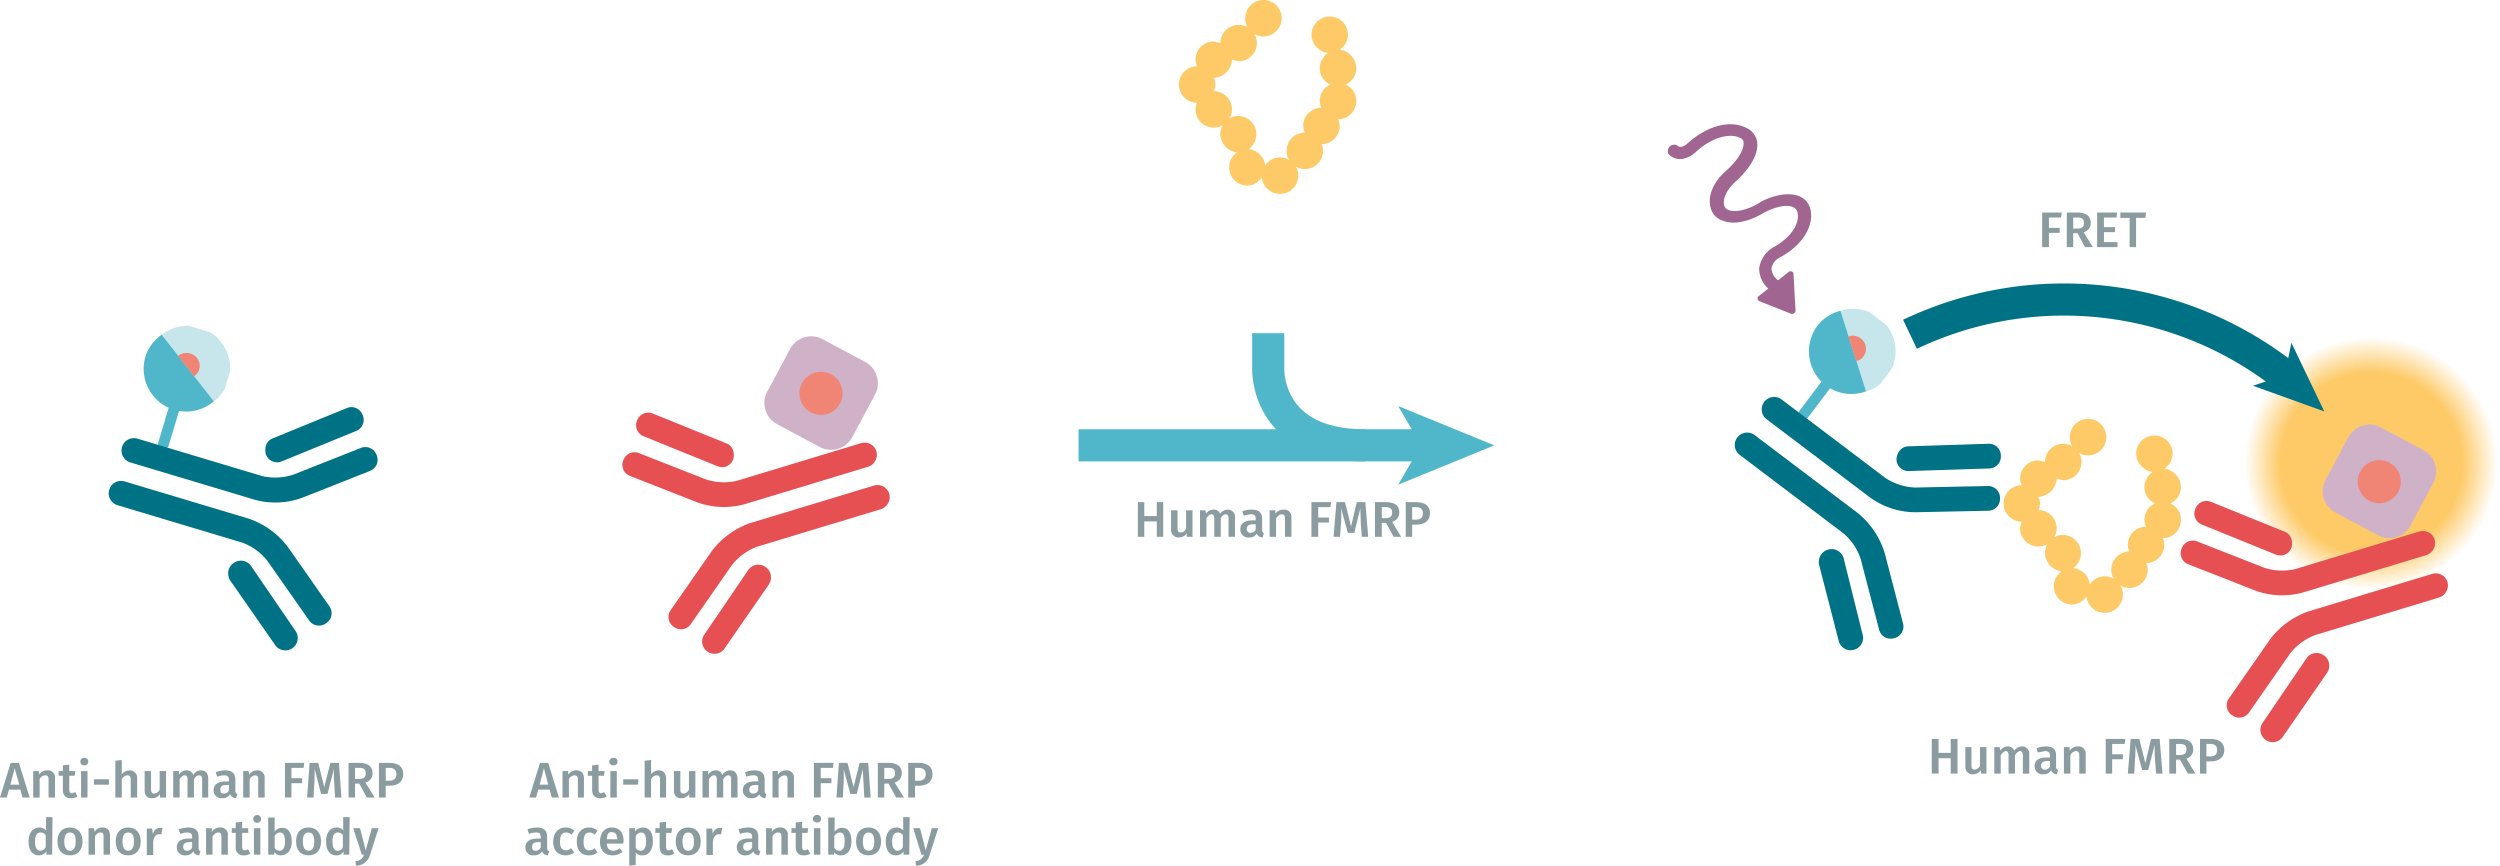 <svg xmlns="http://www.w3.org/2000/svg" xmlns:xlink="http://www.w3.org/1999/xlink" viewBox="0 0 700 242.4"><defs><radialGradient id="Dégradé_sans_nom" cx="38.5" cy="38.45" r="38.47" gradientUnits="userSpaceOnUse"><stop offset="0.71" stop-color="#fdca67"/><stop offset="0.99" stop-color="#fdca67" stop-opacity="0"/></radialGradient><symbol id="Nouveau_symbole_1" data-name="Nouveau symbole 1" viewBox="0 0 116.4 42.4"><line y1="31.4" x2="97.3" y2="31.4" fill="none" stroke="#4fb7c9" stroke-miterlimit="10" stroke-width="9"/><polygon points="116.4 31.4 89.5 42.4 95.9 31.4 89.5 20.4 116.4 31.4" fill="#4fb7c9"/><path d="M80.2,31.4c-28,0-27.1-21.5-27.1-21.5V0" fill="none" stroke="#4fb7c9" stroke-miterlimit="10" stroke-width="9"/></symbol><symbol id="fluorophore-emission-orange" data-name="fluorophore-emission-orange" viewBox="0 0 77 76.9"><path d="M74.3,52.6A38.5,38.5,0,1,1,52.6,2.7,38.6,38.6,0,0,1,74.3,52.6Z" fill="url(#Dégradé_sans_nom)"/></symbol><symbol id="fluorophore-donor-cryptate2" data-name="fluorophore-donor-cryptate2" viewBox="0 0 17.3 25.5"><path d="M1.9,3.3,7.7,7.4l2,1.4,6.2,4.4a8.5,8.5,0,0,1-6.2,3.9v7.3a1.1,1.1,0,0,1-2.2,0V17.1A8.7,8.7,0,0,1,0,8.6,8.5,8.5,0,0,1,1.9,3.3Z" fill="#4fb7c9"/><path d="M1.9,3.3a8.6,8.6,0,0,1,14,10Z" fill="#8fcfd9" opacity="0.5" style="isolation:isolate"/><path d="M6.3,6.5A2.6,2.6,0,0,1,8.6,5.3a2.6,2.6,0,0,1,2.6,2.6,2.3,2.3,0,0,1-.6,1.6" fill="#f08576"/></symbol><symbol id="antibody-blue" data-name="antibody-blue" viewBox="0 0 51.1 50.2"><path d="M21.1,50.2a2.5,2.5,0,0,1-2.5-2.5V21.5a11.7,11.7,0,0,0-2.1-6L7.5,4.1A2.4,2.4,0,0,1,7.9.6a2.4,2.4,0,0,1,3.5.4l9,11.4a15.7,15.7,0,0,1,3.2,9.1V47.7A2.5,2.5,0,0,1,21.1,50.2Z" fill="#007286"/><path d="M12.6,22.5a2.3,2.3,0,0,1-1.9-.9L.6,9.1A2.4,2.4,0,0,1,1,5.6,2.4,2.4,0,0,1,4.5,6L14.6,18.5a2.4,2.4,0,0,1-.4,3.5A3.3,3.3,0,0,1,12.6,22.5Z" fill="#007286"/><path d="M30.1,50.2a2.5,2.5,0,0,1-2.5-2.5V21.5a16.7,16.7,0,0,1,3.2-9.1L39.8,1A2.4,2.4,0,0,1,43.3.6a2.4,2.4,0,0,1,.4,3.5l-9,11.4a11.4,11.4,0,0,0-2.1,6V47.7A2.5,2.5,0,0,1,30.1,50.2Z" fill="#007286"/><path d="M38.6,22.5a2.5,2.5,0,0,1-1.6-.6,2.5,2.5,0,0,1-.4-3.5L46.7,5.9A2.5,2.5,0,0,1,50.6,9l-10,12.6A2.7,2.7,0,0,1,38.6,22.5Z" fill="#007286"/></symbol><symbol id="fluorophore-acceptor-d2" data-name="fluorophore-acceptor-d2" viewBox="0 0 23.8 23.8"><path d="M22.3,15.3l-7,7a4.9,4.9,0,0,1-6.9,0l-7-7a4.9,4.9,0,0,1,0-6.9l7-7a4.9,4.9,0,0,1,6.9,0l7,7A4.9,4.9,0,0,1,22.3,15.3Z" fill="#d0b2c8"/><circle cx="11.9" cy="11.9" r="4.4" fill="#f08576"/></symbol><symbol id="antibody-red" data-name="antibody-red" viewBox="0 0 51.1 50.3"><path d="M21.1,50.3a2.5,2.5,0,0,1-2.5-2.5V21.5a11.7,11.7,0,0,0-2.1-6L7.5,4.1A2.4,2.4,0,0,1,7.9.6a2.4,2.4,0,0,1,3.5.4l9,11.4a15.9,15.9,0,0,1,3.2,9.1V47.7A2.6,2.6,0,0,1,21.1,50.3Z" fill="#e75052"/><path d="M12.6,22.5a2.3,2.3,0,0,1-1.9-.9L.6,9.1A2.4,2.4,0,0,1,1,5.6,2.4,2.4,0,0,1,4.5,6L14.6,18.5a2.4,2.4,0,0,1-.4,3.5A3.3,3.3,0,0,1,12.6,22.5Z" fill="#e75052"/><path d="M30.1,50.3a2.5,2.5,0,0,1-2.5-2.5V21.5a16.7,16.7,0,0,1,3.2-9.1L39.8,1A2.4,2.4,0,0,1,43.3.6a2.4,2.4,0,0,1,.4,3.5l-9,11.4a11.7,11.7,0,0,0-2.1,6V47.7A2.6,2.6,0,0,1,30.1,50.3Z" fill="#e75052"/><path d="M38.6,22.5a2.5,2.5,0,0,1-1.6-.6,2.5,2.5,0,0,1-.4-3.5L46.7,5.9A2.5,2.5,0,0,1,50.6,9l-10,12.6A2.7,2.7,0,0,1,38.6,22.5Z" fill="#e75052"/></symbol><symbol id="stimulation" data-name="stimulation" viewBox="0 0 20.2 42.5"><path d="M12.8,20.5h-.3c-3.4-.4-5.3-1.7-5.9-2.7a1.4,1.4,0,0,1-.1-1.4h0s.8-2,4.9-2.3,7-1.6,8.2-3.5a3.6,3.6,0,0,0,.2-3.5C18.3,3.6,13.9,1.7,8.6,2H8.5s-1.9.2-2-.9A1.3,1.3,0,0,0,4,1.4c.4,2.8,3.3,3.2,4.8,3,4.8-.3,7.9,1.5,8.7,3.4a.9.9,0,0,1-.1,1.1c-.6,1-2.8,2.1-6.2,2.3-5.5.3-7,3.4-7.2,4a3.6,3.6,0,0,0,.3,3.5c1.1,2,3.8,3.4,7.3,3.9h.1c3.4.6,5.2,1.9,5.6,2.9a1.5,1.5,0,0,1,0,1.3c-.9,1.9-3.9,3.3-8.5,2.5H8.7a5.9,5.9,0,0,0-4.5,1.6,5.4,5.4,0,0,0-1.1,4.4H.6a.6.6,0,0,0-.5.9l3.5,6a.7.7,0,0,0,1.1,0l4.2-6a.6.6,0,0,0-.5-1H5.7a3.2,3.2,0,0,1,.4-2.7,3.2,3.2,0,0,1,2.3-.8c5.1,1,9.5-.4,11.2-3.5a3.8,3.8,0,0,0,.1-3.6C18.7,22.7,16.2,21.2,12.8,20.5Z" fill="#a06590"/></symbol><symbol id="Nouveau_symbole_3" data-name="Nouveau symbole 3" viewBox="0 0 21.4 23.4"><path d="M20.1,10.2a2.1,2.1,0,0,0,1.3-2,2.3,2.3,0,0,0-2-2.2,2.2,2.2,0,0,0,1-1.8,2.2,2.2,0,1,0-4.4,0,2.3,2.3,0,0,0,2,2.2,2.2,2.2,0,0,0-1,1.8,2.1,2.1,0,0,0,1.3,2,2.1,2.1,0,0,0-1.3,2,1.9,1.9,0,0,0,.2.8A2.2,2.2,0,0,0,15,15.2a1.9,1.9,0,0,0,.2.8A2.2,2.2,0,0,0,13,18.2a2,2,0,0,0,.3,1.1,2,2,0,0,0-1.1-.3,2.1,2.1,0,0,0-1.8,1,2.2,2.2,0,0,0-2-2,2.2,2.2,0,0,0-1.2-4,2,2,0,0,0-1.1.3,2,2,0,0,0,.3-1.1A2.2,2.2,0,0,0,4.2,11a2.4,2.4,0,0,0,.2-.8,1.9,1.9,0,0,0-.2-.8A2.3,2.3,0,0,0,6.4,7.2l.8.2A2.2,2.2,0,0,0,9.4,5.2a2,2,0,0,0-.3-1.1,2,2,0,0,0,1.1.3,2.2,2.2,0,0,0,2.2-2.2A2.2,2.2,0,0,0,8,2.2a2,2,0,0,0,.3,1.1A2,2,0,0,0,7.2,3,2.2,2.2,0,0,0,5,5.2L4.2,5A2.2,2.2,0,0,0,2,7.2a1.9,1.9,0,0,0,.2.8,2.2,2.2,0,0,0,0,4.4,2.4,2.4,0,0,0-.2.8,2.2,2.2,0,0,0,2.2,2.2,2,2,0,0,0,1.1-.3A2,2,0,0,0,5,16.2a2.3,2.3,0,0,0,2,2.2,2.2,2.2,0,0,0,1.2,4,2.1,2.1,0,0,0,1.8-1,2.2,2.2,0,0,0,2.2,2,2.2,2.2,0,0,0,2.2-2.2,2,2,0,0,0-.3-1.1,2,2,0,0,0,1.1.3,2.2,2.2,0,0,0,2.2-2.2,1.9,1.9,0,0,0-.2-.8,2.2,2.2,0,0,0,2.2-2.2,1.9,1.9,0,0,0-.2-.8,2.2,2.2,0,0,0,2.2-2.2A2.1,2.1,0,0,0,20.1,10.2Z" fill="#fdca67"/></symbol></defs><title>biomarkers-how-it-works-assay-principle-fmrp-63ADK038PEG-63ADK038PEH</title><g style="isolation:isolate"><g style="isolation:isolate"><path d="M150.7,221.1l-.6,2.2h-1.9l3-9.7h2.3l3,9.7h-2l-.6-2.2Zm1.6-6-1.2,4.6h2.4Z" transform="translate(0 0)" fill="#8b9ca0"/><path d="M163.5,218v5.3h-1.7v-5.1c0-.9-.4-1.1-1-1.1a1.8,1.8,0,0,0-1.5,1.1v5.1h-1.8v-7.4h1.6v1a2.6,2.6,0,0,1,2.2-1.2C162.8,215.7,163.5,216.5,163.5,218Z" transform="translate(0 0)" fill="#8b9ca0"/><path d="M168,223.5c-1.4,0-2.2-.8-2.2-2.4v-3.9h-1.2v-1.3h1.2v-1.6l1.8-.2v1.8h1.7l-.2,1.3h-1.5v3.9c0,.7.2,1,.8,1l.8-.3.7,1.2A3.2,3.2,0,0,1,168,223.5Z" transform="translate(0 0)" fill="#8b9ca0"/><path d="M172.9,213.3a1,1,0,0,1-1.1,1c-.7,0-1.2-.4-1.2-1a1.1,1.1,0,0,1,1.2-1.1A1,1,0,0,1,172.9,213.3Zm-2,10v-7.4h1.8v7.4Z" transform="translate(0 0)" fill="#8b9ca0"/><path d="M178.7,218.2v1.5h-4.2v-1.5Z" transform="translate(0 0)" fill="#8b9ca0"/><path d="M186.5,218v5.3h-1.7v-5.1c0-.9-.4-1.1-1-1.1a1.8,1.8,0,0,0-1.5,1.1v5.1h-1.8V213l1.8-.2v4a2.8,2.8,0,0,1,2.1-1.1C185.8,215.7,186.5,216.6,186.5,218Z" transform="translate(0 0)" fill="#8b9ca0"/><path d="M193,223.3v-1a2.6,2.6,0,0,1-2.3,1.2c-1.3,0-2-.8-2-2.3v-5.3h1.8V221c0,.9.2,1.2.9,1.2a1.8,1.8,0,0,0,1.5-1.1v-5.2h1.8v7.4Z" transform="translate(0 0)" fill="#8b9ca0"/><path d="M206.5,218v5.3h-1.8v-5.1c0-.9-.3-1.1-.8-1.1s-1,.4-1.4,1.1v5.1h-1.8v-5.1c0-.9-.3-1.1-.8-1.1s-1,.4-1.4,1.1v5.1h-1.8v-7.4h1.6v1a2.4,2.4,0,0,1,2.1-1.2,1.7,1.7,0,0,1,1.8,1.3,2.8,2.8,0,0,1,2.3-1.3C205.7,215.7,206.5,216.6,206.5,218Z" transform="translate(0 0)" fill="#8b9ca0"/><path d="M214.6,222.3l-.3,1.2a1.9,1.9,0,0,1-1.7-1.1,2.4,2.4,0,0,1-2.2,1.1,2.2,2.2,0,0,1-2.4-2.2c0-1.7,1.2-2.5,3.4-2.5h.9v-.4c0-1-.4-1.3-1.4-1.3a5,5,0,0,0-1.9.4l-.4-1.3a8.5,8.5,0,0,1,2.6-.5c2,0,2.9.9,2.9,2.6v3.1C214.1,222,214.3,222.2,214.6,222.3Zm-2.3-1v-1.5h-.7c-1.2,0-1.8.4-1.8,1.3a1,1,0,0,0,1.1,1.1A1.5,1.5,0,0,0,212.3,221.3Z" transform="translate(0 0)" fill="#8b9ca0"/><path d="M222.3,218v5.3h-1.8v-5.1c0-.9-.3-1.1-.9-1.1a2.1,2.1,0,0,0-1.6,1.1v5.1h-1.7v-7.4h1.5v1a2.8,2.8,0,0,1,2.3-1.2A2,2,0,0,1,222.3,218Z" transform="translate(0 0)" fill="#8b9ca0"/><path d="M229.8,215v2.9h3v1.4h-3v4h-1.9v-9.7h5.5l-.2,1.4Z" transform="translate(0 0)" fill="#8b9ca0"/><path d="M242,223.3l-.2-4c-.1-1.4-.2-2.9-.2-4l-1.7,7h-1.8l-1.9-7a26.7,26.7,0,0,1,0,4l-.2,4h-1.8l.7-9.7h2.4l1.7,6.8,1.7-6.8h2.4l.7,9.7Z" transform="translate(0 0)" fill="#8b9ca0"/><path d="M247.6,219.4v3.9h-1.8v-9.7h2.9c2.5,0,3.8,1,3.8,2.9a2.6,2.6,0,0,1-2,2.6l2.6,4.2h-2.2l-2.1-3.9Zm1.2-1.3c1.1,0,1.8-.4,1.8-1.6s-.6-1.5-2-1.5h-1v3.1Z" transform="translate(0 0)" fill="#8b9ca0"/><path d="M261.1,216.7c0,2.3-1.6,3.3-3.8,3.3h-1.1v3.3h-1.9v-9.7h2.9C259.6,213.6,261.1,214.6,261.1,216.7Zm-1.9,0c0-1.2-.8-1.7-2-1.7h-1v3.6h1C258.4,218.6,259.2,218.1,259.2,216.7Z" transform="translate(0 0)" fill="#8b9ca0"/></g><g style="isolation:isolate"><path d="M153.8,238.3l-.4,1.2a1.7,1.7,0,0,1-1.6-1.1,2.7,2.7,0,0,1-2.3,1.1,2.2,2.2,0,0,1-2.4-2.2c0-1.7,1.3-2.5,3.4-2.5h.9v-.4c0-1-.4-1.3-1.3-1.3a5.4,5.4,0,0,0-2,.4l-.4-1.3a8.6,8.6,0,0,1,2.7-.5c1.9,0,2.8.9,2.8,2.6v3.1C153.2,238,153.4,238.2,153.8,238.3Zm-2.4-1v-1.5h-.7c-1.2,0-1.7.4-1.7,1.3s.3,1.1,1,1.1A1.5,1.5,0,0,0,151.4,237.3Z" transform="translate(0 0)" fill="#8b9ca0"/><path d="M160.8,232.6l-.8,1.1a2.4,2.4,0,0,0-1.5-.6c-1.1,0-1.7.8-1.7,2.6s.7,2.4,1.7,2.4a2.2,2.2,0,0,0,1.4-.6l.9,1.2a4.1,4.1,0,0,1-2.4.8c-2.2,0-3.5-1.4-3.5-3.8s1.3-4,3.5-4A3.6,3.6,0,0,1,160.8,232.6Z" transform="translate(0 0)" fill="#8b9ca0"/><path d="M167.3,232.6l-.8,1.1a2.2,2.2,0,0,0-1.5-.6c-1,0-1.6.8-1.6,2.6s.6,2.4,1.6,2.4a2.2,2.2,0,0,0,1.5-.6l.8,1.2a3.6,3.6,0,0,1-2.4.8c-2.1,0-3.4-1.4-3.4-3.8s1.3-4,3.4-4A3.4,3.4,0,0,1,167.3,232.6Z" transform="translate(0 0)" fill="#8b9ca0"/><path d="M174.5,236.2h-4.6c.1,1.5.8,2,1.8,2a2.7,2.7,0,0,0,1.8-.7l.8,1a4.1,4.1,0,0,1-2.8,1c-2.3,0-3.5-1.5-3.5-3.8s1.2-4,3.3-4,3.3,1.4,3.3,3.7C174.6,235.7,174.5,236,174.5,236.2Zm-1.7-1.3c0-1.2-.5-1.9-1.5-1.9s-1.3.5-1.4,2h2.9Z" transform="translate(0 0)" fill="#8b9ca0"/><path d="M182.8,235.6c0,2.3-1.1,3.9-2.9,3.9a2.2,2.2,0,0,1-1.9-.8v3.5l-1.8.2V231.9h1.6v.9a2.9,2.9,0,0,1,2.1-1.1C182,231.7,182.8,233.2,182.8,235.6Zm-1.9,0c0-1.9-.5-2.5-1.4-2.5a1.9,1.9,0,0,0-1.5,1v3.3a1.7,1.7,0,0,0,1.4.8C180.3,238.2,180.9,237.4,180.9,235.6Z" transform="translate(0 0)" fill="#8b9ca0"/><path d="M186.9,239.5c-1.4,0-2.2-.8-2.2-2.4v-3.9h-1.2v-1.3h1.2v-1.6l1.8-.2v1.8h1.7l-.2,1.3h-1.5v3.9c0,.7.2,1,.8,1l.9-.3.6,1.2A3,3,0,0,1,186.9,239.5Z" transform="translate(0 0)" fill="#8b9ca0"/><path d="M196.2,235.6c0,2.4-1.3,3.9-3.5,3.9s-3.5-1.4-3.5-3.9,1.3-3.9,3.5-3.9S196.2,233.2,196.2,235.6Zm-5.1,0c0,1.8.5,2.6,1.6,2.6s1.6-.8,1.6-2.6-.6-2.5-1.6-2.5S191.1,233.9,191.1,235.6Z" transform="translate(0 0)" fill="#8b9ca0"/><path d="M202.2,231.8l-.3,1.8h-.6c-.9,0-1.4.6-1.7,1.9v3.9h-1.8v-7.4h1.6l.2,1.5a2,2,0,0,1,1.9-1.7Z" transform="translate(0 0)" fill="#8b9ca0"/><path d="M212.9,238.3l-.4,1.2a1.8,1.8,0,0,1-1.6-1.1,2.5,2.5,0,0,1-2.2,1.1,2.2,2.2,0,0,1-2.4-2.2c0-1.7,1.2-2.5,3.3-2.5h1v-.4c0-1-.5-1.3-1.4-1.3a5.8,5.8,0,0,0-2,.4l-.4-1.3a8.6,8.6,0,0,1,2.7-.5c2,0,2.8.9,2.8,2.6v3.1C212.3,238,212.5,238.2,212.9,238.3Zm-2.3-1v-1.5h-.8c-1.1,0-1.7.4-1.7,1.3a1,1,0,0,0,1,1.1A1.6,1.6,0,0,0,210.6,237.3Z" transform="translate(0 0)" fill="#8b9ca0"/><path d="M220.6,234v5.3h-1.8v-5.1c0-.9-.4-1.1-1-1.1a1.8,1.8,0,0,0-1.5,1.1v5.1h-1.8v-7.4h1.6v1a2.7,2.7,0,0,1,2.3-1.2A2,2,0,0,1,220.6,234Z" transform="translate(0 0)" fill="#8b9ca0"/><path d="M225,239.5c-1.4,0-2.2-.8-2.2-2.4v-3.9h-1.2v-1.3h1.2v-1.6l1.8-.2v1.8h1.7l-.2,1.3h-1.5v3.9c0,.7.2,1,.8,1l.8-.3.7,1.2A3.2,3.2,0,0,1,225,239.5Z" transform="translate(0 0)" fill="#8b9ca0"/><path d="M229.9,229.3a1,1,0,0,1-1.1,1c-.7,0-1.2-.4-1.2-1a1.1,1.1,0,0,1,1.2-1.1A1,1,0,0,1,229.9,229.3Zm-2,10v-7.4h1.8v7.4Z" transform="translate(0 0)" fill="#8b9ca0"/><path d="M238.4,235.6c0,2.3-1.1,3.9-2.9,3.9a2.5,2.5,0,0,1-2-.9v.7h-1.6V228.9h1.8v4a2.4,2.4,0,0,1,2-1.1C237.4,231.7,238.4,233.1,238.4,235.6Zm-1.9,0c0-2-.5-2.5-1.4-2.5a1.9,1.9,0,0,0-1.5,1v3.2a1.5,1.5,0,0,0,1.4.9C235.9,238.2,236.5,237.5,236.5,235.6Z" transform="translate(0 0)" fill="#8b9ca0"/><path d="M246.7,235.6c0,2.4-1.3,3.9-3.5,3.9s-3.5-1.4-3.5-3.9,1.3-3.9,3.5-3.9S246.7,233.2,246.7,235.6Zm-5.1,0c0,1.8.5,2.6,1.6,2.6s1.6-.8,1.6-2.6-.6-2.5-1.6-2.5S241.6,233.9,241.6,235.6Z" transform="translate(0 0)" fill="#8b9ca0"/><path d="M254.6,239.3H253v-.9a2.5,2.5,0,0,1-2.1,1.1c-1.9,0-2.9-1.5-2.9-3.9s1.2-3.9,3.1-3.9a2.5,2.5,0,0,1,1.8.8v-3.7h1.8Zm-1.8-2.1v-3.4a1.9,1.9,0,0,0-1.4-.7c-.9,0-1.6.7-1.6,2.5s.6,2.6,1.5,2.6A1.7,1.7,0,0,0,252.8,237.2Z" transform="translate(0 0)" fill="#8b9ca0"/><path d="M256.5,242.4l-.2-1.3a2.5,2.5,0,0,0,2.4-1.8H258l-2.3-7.4h1.9l1.6,6.2,1.7-6.2h1.8l-2.4,7.5A3.9,3.9,0,0,1,256.5,242.4Z" transform="translate(0 0)" fill="#8b9ca0"/></g></g><g style="isolation:isolate"><path d="M320.4,146v4.3h-1.8v-9.7h1.8v3.9h3.5v-3.9h1.8v9.7h-1.8V146Z" transform="translate(0 0)" fill="#8b9ca0"/><path d="M332.3,150.3v-1a2.7,2.7,0,0,1-2.3,1.2,2.1,2.1,0,0,1-2.1-2.3v-5.3h1.8V148c0,.8.3,1.1.9,1.1a1.8,1.8,0,0,0,1.5-1v-5.2h1.8v7.4Z" transform="translate(0 0)" fill="#8b9ca0"/><path d="M345.8,144.9v5.4H344v-5.1c0-.9-.3-1.2-.8-1.2s-1,.4-1.4,1.1v5.2H340v-5.1c0-.9-.4-1.2-.8-1.2s-1,.4-1.4,1.1v5.2H336v-7.4h1.5l.2.9a2.5,2.5,0,0,1,2.1-1.1,1.7,1.7,0,0,1,1.8,1.2,2.6,2.6,0,0,1,2.2-1.2A2,2,0,0,1,345.8,144.9Z" transform="translate(0 0)" fill="#8b9ca0"/><path d="M353.9,149.3l-.4,1.2a1.8,1.8,0,0,1-1.6-1.1,2.4,2.4,0,0,1-2.2,1.1,2.2,2.2,0,0,1-2.4-2.3c0-1.6,1.2-2.5,3.4-2.5h.9v-.4c0-1-.4-1.3-1.4-1.3a8.1,8.1,0,0,0-1.9.4l-.5-1.2a6.8,6.8,0,0,1,2.7-.5c2,0,2.9.9,2.9,2.5v3.1A1,1,0,0,0,353.9,149.3Zm-2.3-1v-1.5h-.7c-1.2,0-1.8.4-1.8,1.3a1,1,0,0,0,1.1,1.1A1.5,1.5,0,0,0,351.6,148.3Z" transform="translate(0 0)" fill="#8b9ca0"/><path d="M361.6,144.9v5.4h-1.8v-5.1c0-.9-.4-1.2-.9-1.2s-1.1.4-1.6,1.1v5.2h-1.8v-7.4h1.6v.9a2.8,2.8,0,0,1,2.3-1.1A2,2,0,0,1,361.6,144.9Z" transform="translate(0 0)" fill="#8b9ca0"/><path d="M369.1,142v2.9h3v1.4h-3v4h-1.9v-9.7h5.5l-.2,1.4Z" transform="translate(0 0)" fill="#8b9ca0"/><path d="M381.3,150.3l-.3-4.1c0-1.4-.1-2.9-.1-3.9l-1.7,6.9h-1.8l-1.9-6.9a26.7,26.7,0,0,1,0,4l-.3,4h-1.8l.8-9.7h2.4l1.7,6.8,1.6-6.8h2.4l.8,9.7Z" transform="translate(0 0)" fill="#8b9ca0"/><path d="M386.9,146.4v3.9H385v-9.7h2.9c2.6,0,3.9.9,3.9,2.9a2.6,2.6,0,0,1-2,2.6l2.5,4.2h-2.1l-2.1-3.9Zm1.1-1.3c1.2,0,1.8-.5,1.8-1.6s-.6-1.5-1.9-1.5h-1v3.1Z" transform="translate(0 0)" fill="#8b9ca0"/><path d="M400.4,143.7c0,2.2-1.6,3.2-3.8,3.2h-1.2v3.4h-1.8v-9.7h2.9C398.9,140.6,400.4,141.6,400.4,143.7Zm-2,0c0-1.2-.7-1.7-2-1.7h-1v3.5h1C397.7,145.5,398.4,145.1,398.4,143.7Z" transform="translate(0 0)" fill="#8b9ca0"/></g><g style="isolation:isolate"><path d="M542.8,212.3v4.3h-1.9v-9.7h1.9v3.9h3.4v-3.9h1.9v9.7h-1.9v-4.3Z" transform="translate(0 0)" fill="#8b9ca0"/><path d="M554.7,216.6v-1a2.7,2.7,0,0,1-2.3,1.2c-1.4,0-2.1-.8-2.1-2.3v-5.3H552v5.1c0,.9.3,1.2.9,1.2a1.8,1.8,0,0,0,1.5-1.1v-5.2h1.8v7.4Z" transform="translate(0 0)" fill="#8b9ca0"/><path d="M568.2,211.2v5.4h-1.8v-5.1c0-.9-.4-1.2-.8-1.2s-1,.5-1.4,1.2v5.1h-1.8v-5.1c0-.9-.4-1.2-.8-1.2s-1,.5-1.4,1.2v5.1h-1.8v-7.4h1.5l.2,1a2.4,2.4,0,0,1,2.1-1.2,1.9,1.9,0,0,1,1.8,1.2,2.7,2.7,0,0,1,2.2-1.2A2,2,0,0,1,568.2,211.2Z" transform="translate(0 0)" fill="#8b9ca0"/><path d="M576.3,215.6l-.4,1.2a1.8,1.8,0,0,1-1.6-1.1,2.4,2.4,0,0,1-2.2,1.1,2.2,2.2,0,0,1-2.4-2.3c0-1.6,1.2-2.4,3.3-2.4h1v-.5c0-.9-.5-1.3-1.4-1.3l-2,.4-.4-1.2a9.1,9.1,0,0,1,2.7-.5c2,0,2.8.9,2.8,2.5v3.1C575.7,215.3,575.9,215.5,576.3,215.6Zm-2.3-1v-1.5h-.8c-1.1,0-1.7.4-1.7,1.3a1,1,0,0,0,1,1.1A1.6,1.6,0,0,0,574,214.6Z" transform="translate(0 0)" fill="#8b9ca0"/><path d="M584,211.2v5.4h-1.8v-5.1c0-.9-.4-1.2-.9-1.2a1.9,1.9,0,0,0-1.6,1.2v5.1h-1.8v-7.4h1.6v1a2.7,2.7,0,0,1,2.3-1.2A2,2,0,0,1,584,211.2Z" transform="translate(0 0)" fill="#8b9ca0"/><path d="M591.4,208.3v2.9h3v1.4h-3v4h-1.8v-9.7h5.5l-.2,1.4Z" transform="translate(0 0)" fill="#8b9ca0"/><path d="M603.7,216.6l-.3-4c-.1-1.5-.1-3-.1-4l-1.8,7h-1.7l-1.9-7a27.1,27.1,0,0,1-.1,4l-.2,4h-1.8l.8-9.7H599l1.7,6.8,1.6-6.8h2.4l.8,9.7Z" transform="translate(0 0)" fill="#8b9ca0"/><path d="M609.3,212.7v3.9h-1.9v-9.7h2.9c2.5,0,3.8,1,3.8,2.9a2.6,2.6,0,0,1-1.9,2.6l2.5,4.2h-2.1l-2.2-3.9Zm1.1-1.3c1.2,0,1.8-.5,1.8-1.6s-.6-1.5-1.9-1.5h-1v3.1Z" transform="translate(0 0)" fill="#8b9ca0"/><path d="M622.8,210c0,2.2-1.7,3.2-3.8,3.2h-1.2v3.4H616v-9.7h2.8C621.3,206.9,622.8,207.9,622.8,210Zm-2,0c0-1.2-.7-1.7-2-1.7h-1v3.5h1C620,211.8,620.8,211.4,620.8,210Z" transform="translate(0 0)" fill="#8b9ca0"/></g><use width="116.4" height="42.4" transform="translate(302 93.3)" xlink:href="#Nouveau_symbole_1"/><use width="77" height="76.89" transform="translate(628.1 94) scale(0.93)" xlink:href="#fluorophore-emission-orange"/><use width="17.3" height="25.5" transform="translate(516 81.8) rotate(37.1) scale(1.38)" xlink:href="#fluorophore-donor-cryptate2"/><use width="51.1" height="50.17" transform="translate(567.3 131.2) rotate(127.1) scale(1.39)" xlink:href="#antibody-blue"/><use width="23.7" height="23.75" transform="matrix(-1.32, 0.4, 0.4, 1.32, 677.09, 114.45)" xlink:href="#fluorophore-acceptor-d2"/><use width="51.1" height="50.27" transform="matrix(0.4, 1.32, 1.32, -0.4, 606.91, 143.37)" xlink:href="#antibody-red"/><use width="20.2" height="42.51" transform="translate(461.7 45.1) rotate(-38.1) scale(1.38)" xlink:href="#stimulation"/><path d="M534.8,93.6a100.3,100.3,0,0,1,105.7,12.2" transform="translate(0 0)" fill="none" stroke="#007286" stroke-miterlimit="10" stroke-width="9"/><polygon points="650.8 115.2 630.8 108 639.7 105.1 641.6 96 650.8 115.2" fill="#007286"/><use width="23.7" height="23.75" transform="matrix(-1.32, 0.4, 0.4, 1.32, 240.77, 89.73)" xlink:href="#fluorophore-acceptor-d2"/><use width="51.1" height="50.27" transform="matrix(0.4, 1.32, 1.32, -0.4, 170.6, 118.64)" xlink:href="#antibody-red"/><g style="isolation:isolate"><g style="isolation:isolate"><path d="M2.5,221.1l-.6,2.2H0l3-9.7H5.3l3,9.7h-2l-.6-2.2Zm1.6-6-1.2,4.6H5.4Z" transform="translate(0 0)" fill="#8b9ca0"/><path d="M15.4,218v5.3H13.6v-5.1c0-.9-.4-1.1-.9-1.1a1.8,1.8,0,0,0-1.6,1.1v5.1H9.3v-7.4h1.6v1a2.7,2.7,0,0,1,2.3-1.2A2,2,0,0,1,15.4,218Z" transform="translate(0 0)" fill="#8b9ca0"/><path d="M19.8,223.5c-1.4,0-2.2-.8-2.2-2.4v-3.9H16.4v-1.3h1.2v-1.6l1.8-.2v1.8h1.7l-.2,1.3H19.4v3.9c0,.7.2,1,.8,1l.9-.3.6,1.2A3,3,0,0,1,19.8,223.5Z" transform="translate(0 0)" fill="#8b9ca0"/><path d="M24.7,213.3a1,1,0,0,1-1.1,1,1,1,0,0,1-1.1-1,1,1,0,0,1,1.1-1.1A1,1,0,0,1,24.7,213.3Zm-2,10v-7.4h1.8v7.4Z" transform="translate(0 0)" fill="#8b9ca0"/><path d="M30.5,218.2v1.5H26.3v-1.5Z" transform="translate(0 0)" fill="#8b9ca0"/><path d="M38.4,218v5.3H36.6v-5.1c0-.9-.4-1.1-.9-1.1a1.8,1.8,0,0,0-1.6,1.1v5.1H32.3V213l1.8-.2v4a2.8,2.8,0,0,1,2.2-1.1A2.1,2.1,0,0,1,38.4,218Z" transform="translate(0 0)" fill="#8b9ca0"/><path d="M44.8,223.3v-1a2.5,2.5,0,0,1-2.3,1.2c-1.3,0-2-.8-2-2.3v-5.3h1.8V221c0,.9.3,1.2.9,1.2a1.8,1.8,0,0,0,1.5-1.1v-5.2h1.8v7.4Z" transform="translate(0 0)" fill="#8b9ca0"/><path d="M58.3,218v5.3H56.6v-5.1c0-.9-.4-1.1-.9-1.1s-1,.4-1.4,1.1v5.1H52.5v-5.1c0-.9-.3-1.1-.8-1.1s-1,.4-1.4,1.1v5.1H48.5v-7.4h1.6v1a2.5,2.5,0,0,1,2.2-1.2,1.9,1.9,0,0,1,1.8,1.3,2.5,2.5,0,0,1,2.2-1.3C57.6,215.7,58.3,216.6,58.3,218Z" transform="translate(0 0)" fill="#8b9ca0"/><path d="M66.5,222.3l-.4,1.2a1.9,1.9,0,0,1-1.7-1.1,2.4,2.4,0,0,1-2.2,1.1,2.2,2.2,0,0,1-2.4-2.2c0-1.7,1.3-2.5,3.4-2.5h.9v-.4c0-1-.4-1.3-1.4-1.3a5,5,0,0,0-1.9.4l-.4-1.3a8.6,8.6,0,0,1,2.7-.5c1.9,0,2.8.9,2.8,2.6v3.1C65.9,222,66.1,222.2,66.5,222.3Zm-2.4-1v-1.5h-.7c-1.2,0-1.7.4-1.7,1.3s.3,1.1,1,1.1A1.5,1.5,0,0,0,64.1,221.3Z" transform="translate(0 0)" fill="#8b9ca0"/><path d="M74.1,218v5.3H72.3v-5.1c0-.9-.3-1.1-.9-1.1a1.8,1.8,0,0,0-1.5,1.1v5.1H68.1v-7.4h1.5l.2,1a2.5,2.5,0,0,1,2.2-1.2A2,2,0,0,1,74.1,218Z" transform="translate(0 0)" fill="#8b9ca0"/><path d="M81.6,215v2.9h3v1.4h-3v4H79.8v-9.7h5.4L85,215Z" transform="translate(0 0)" fill="#8b9ca0"/><path d="M93.8,223.3l-.2-4a27.7,27.7,0,0,1-.1-4l-1.8,7H89.9l-1.8-7c0,1.3,0,2.6-.1,4l-.2,4H86l.7-9.7h2.4l1.7,6.8,1.7-6.8h2.4l.7,9.7Z" transform="translate(0 0)" fill="#8b9ca0"/><path d="M99.4,219.4v3.9H97.6v-9.7h2.9c2.5,0,3.8,1,3.8,2.9a2.5,2.5,0,0,1-2,2.6l2.6,4.2h-2.2l-2.1-3.9Zm1.2-1.3c1.1,0,1.8-.4,1.8-1.6s-.6-1.5-2-1.5h-1v3.1Z" transform="translate(0 0)" fill="#8b9ca0"/><path d="M112.9,216.7c0,2.3-1.6,3.3-3.8,3.3H108v3.3h-1.9v-9.7H109C111.4,213.6,112.9,214.6,112.9,216.7Zm-1.9,0c0-1.2-.8-1.7-2-1.7h-1v3.6h1C110.2,218.6,111,218.1,111,216.7Z" transform="translate(0 0)" fill="#8b9ca0"/></g><g style="isolation:isolate"><path d="M14.6,239.3H13v-.9a2.5,2.5,0,0,1-2.1,1.1c-1.9,0-2.9-1.5-2.9-3.9s1.2-3.9,3.1-3.9a2.5,2.5,0,0,1,1.8.8v-3.7h1.8Zm-1.8-2.1v-3.4a1.9,1.9,0,0,0-1.4-.7c-1,0-1.6.7-1.6,2.5s.6,2.6,1.5,2.6A1.7,1.7,0,0,0,12.8,237.2Z" transform="translate(0 0)" fill="#8b9ca0"/><path d="M23.1,235.6c0,2.4-1.3,3.9-3.5,3.9s-3.5-1.4-3.5-3.9,1.3-3.9,3.5-3.9S23.1,233.2,23.1,235.6Zm-5.1,0c0,1.8.6,2.6,1.6,2.6s1.6-.8,1.6-2.6-.5-2.5-1.6-2.5S18,233.9,18,235.6Z" transform="translate(0 0)" fill="#8b9ca0"/><path d="M30.8,234v5.3H29v-5.1c0-.9-.3-1.1-.9-1.1a1.8,1.8,0,0,0-1.5,1.1v5.1H24.8v-7.4h1.5l.2,1a2.5,2.5,0,0,1,2.2-1.2C30.1,231.7,30.8,232.5,30.8,234Z" transform="translate(0 0)" fill="#8b9ca0"/><path d="M39.4,235.6c0,2.4-1.3,3.9-3.5,3.9s-3.5-1.4-3.5-3.9,1.3-3.9,3.5-3.9S39.4,233.2,39.4,235.6Zm-5.1,0c0,1.8.6,2.6,1.6,2.6s1.6-.8,1.6-2.6-.5-2.5-1.6-2.5S34.3,233.9,34.3,235.6Z" transform="translate(0 0)" fill="#8b9ca0"/><path d="M45.5,231.8l-.3,1.8h-.7c-.9,0-1.3.6-1.6,1.9v3.9H41.1v-7.4h1.5l.2,1.5c.4-1.1,1.1-1.7,1.9-1.7Z" transform="translate(0 0)" fill="#8b9ca0"/><path d="M56.1,238.3l-.3,1.2a1.8,1.8,0,0,1-1.7-1.1,2.4,2.4,0,0,1-2.2,1.1,2.2,2.2,0,0,1-2.4-2.2c0-1.7,1.2-2.5,3.4-2.5h.9v-.4c0-1-.4-1.3-1.4-1.3a5,5,0,0,0-1.9.4l-.5-1.3a9.7,9.7,0,0,1,2.7-.5c2,0,2.9.9,2.9,2.6v3.1C55.6,238,55.8,238.2,56.1,238.3Zm-2.3-1v-1.5h-.7c-1.2,0-1.8.4-1.8,1.3a1,1,0,0,0,1.1,1.1A1.5,1.5,0,0,0,53.8,237.3Z" transform="translate(0 0)" fill="#8b9ca0"/><path d="M63.8,234v5.3H62v-5.1c0-.9-.4-1.1-.9-1.1s-1.1.4-1.6,1.1v5.1H57.7v-7.4h1.6v1a2.8,2.8,0,0,1,2.3-1.2A2,2,0,0,1,63.8,234Z" transform="translate(0 0)" fill="#8b9ca0"/><path d="M68.3,239.5a2.1,2.1,0,0,1-2.3-2.4v-3.9H64.9v-1.3H66v-1.6l1.8-.2v1.8h1.7v1.3H67.8v3.9c0,.7.3,1,.8,1l.9-.3.6,1.2A2.9,2.9,0,0,1,68.3,239.5Z" transform="translate(0 0)" fill="#8b9ca0"/><path d="M73.1,229.3a1.1,1.1,0,0,1-2.2,0,1.1,1.1,0,1,1,2.2,0Zm-2,10v-7.4h1.8v7.4Z" transform="translate(0 0)" fill="#8b9ca0"/><path d="M81.7,235.6c0,2.3-1.2,3.9-3,3.9a2.2,2.2,0,0,1-1.9-.9v.7H75.1V228.9h1.8v4a2.3,2.3,0,0,1,2-1.1C80.6,231.7,81.7,233.1,81.7,235.6Zm-1.9,0c0-2-.6-2.5-1.5-2.5a1.6,1.6,0,0,0-1.4,1v3.2a1.5,1.5,0,0,0,1.4.9C79.1,238.2,79.8,237.5,79.8,235.6Z" transform="translate(0 0)" fill="#8b9ca0"/><path d="M89.9,235.6c0,2.4-1.3,3.9-3.5,3.9s-3.5-1.4-3.5-3.9,1.3-3.9,3.5-3.9S89.9,233.2,89.9,235.6Zm-5.1,0c0,1.8.6,2.6,1.6,2.6s1.6-.8,1.6-2.6-.5-2.5-1.6-2.5S84.8,233.9,84.8,235.6Z" transform="translate(0 0)" fill="#8b9ca0"/><path d="M97.8,239.3H96.2v-.9a2.2,2.2,0,0,1-2.1,1.1c-1.8,0-2.8-1.5-2.8-3.9s1.1-3.9,3-3.9a2.2,2.2,0,0,1,1.8.8v-3.7h1.8ZM96,237.2v-3.4a1.9,1.9,0,0,0-1.4-.7c-.9,0-1.5.7-1.5,2.5s.5,2.6,1.4,2.6A1.6,1.6,0,0,0,96,237.2Z" transform="translate(0 0)" fill="#8b9ca0"/><path d="M99.7,242.4l-.2-1.3a2.4,2.4,0,0,0,2.4-1.8h-.6l-2.4-7.4h1.9l1.6,6.2,1.7-6.2H106l-2.4,7.5A4.1,4.1,0,0,1,99.7,242.4Z" transform="translate(0 0)" fill="#8b9ca0"/></g></g><use width="17.3" height="25.5" transform="translate(44.1 88.6) rotate(16.7) scale(1.38)" xlink:href="#fluorophore-donor-cryptate2"/><use width="51.1" height="50.17" transform="translate(109.4 117.1) rotate(106.7) scale(1.39)" xlink:href="#antibody-blue"/><use width="21.4" height="23.4" transform="translate(330.1 0) scale(2.32)" xlink:href="#Nouveau_symbole_3"/><use width="21.4" height="23.4" transform="translate(561 117.3) scale(2.32)" xlink:href="#Nouveau_symbole_3"/><g style="isolation:isolate"><path d="M573.7,60.9v2.9h3v1.4h-3v4h-1.9V59.5h5.5l-.2,1.4Z" transform="translate(0 0)" fill="#8b9ca0"/><path d="M580.5,65.3v3.9h-1.8V59.5h2.9c2.5,0,3.8,1,3.8,2.9a2.5,2.5,0,0,1-2,2.6l2.6,4.2h-2.2l-2.1-3.9Zm1.2-1.3c1.1,0,1.8-.4,1.8-1.6s-.6-1.5-2-1.5h-1V64Z" transform="translate(0 0)" fill="#8b9ca0"/><path d="M589.1,60.9v2.7h3.1V65h-3.1v2.8h3.8v1.4h-5.7V59.5h5.6l-.2,1.4Z" transform="translate(0 0)" fill="#8b9ca0"/><path d="M598.1,61v8.2h-1.8V61h-2.6V59.5h7.2l-.2,1.5Z" transform="translate(0 0)" fill="#8b9ca0"/></g></svg>